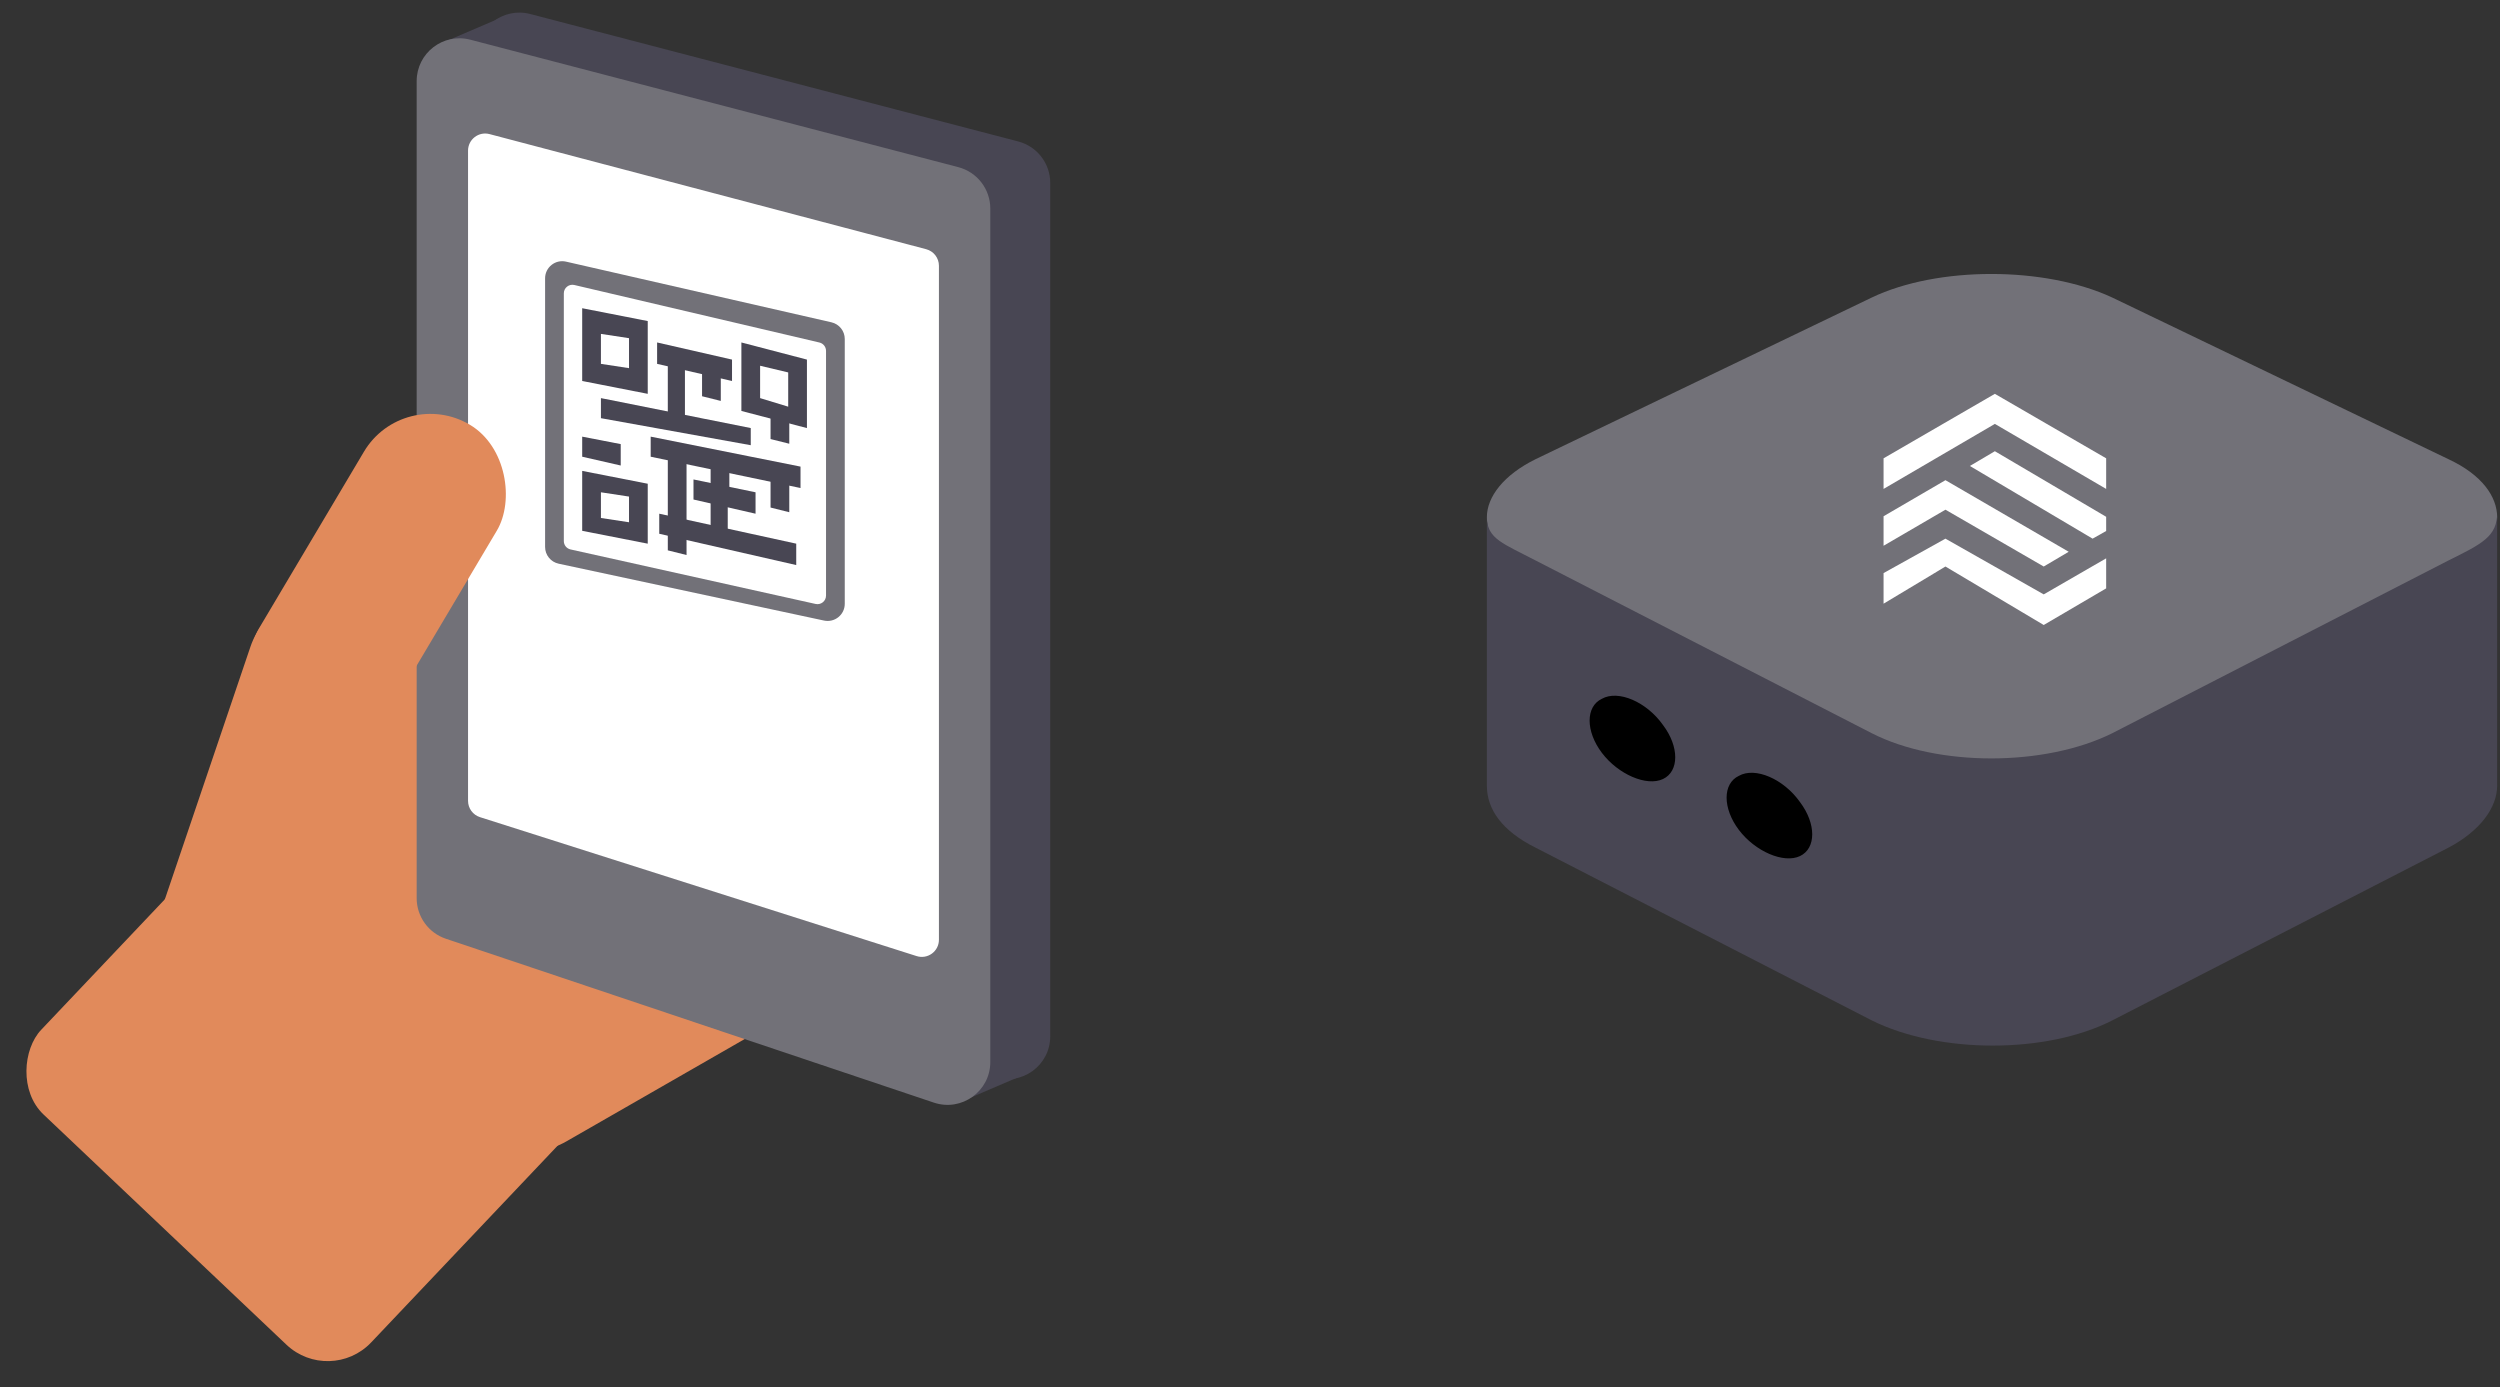 <?xml version="1.0" encoding="UTF-8"?> <svg xmlns="http://www.w3.org/2000/svg" width="292" height="162" viewBox="0 0 292 162" fill="none"><rect x="0" y="0" width="292" height="162" fill="#333333" stroke="none"/><rect x="95.134" y="95" width="18.803" height="53.577" rx="9.402" transform="rotate(60.144 95.134 95)" fill="#E18A5B"></rect><rect x="56.796" y="65.424" width="53.092" height="82.568" rx="7" transform="rotate(43.461 56.796 65.424)" fill="#E18A5B"></rect><path d="M51.667 5L58.667 2L60.667 6L50.667 8L51.667 5Z" fill="#484653"></path><path d="M119.667 125.5L112.667 128.5L110.667 125L120.667 123L119.667 125.5Z" fill="#484653"></path><path d="M122.667 21.362C122.667 19.087 121.132 17.099 118.931 16.524L61.931 1.636C58.763 0.808 55.667 3.199 55.667 6.474V101.905C55.667 104.053 57.039 105.961 59.076 106.645L116.076 125.786C119.315 126.874 122.667 124.464 122.667 121.046V21.362Z" fill="#484653"></path><path d="M173.667 60.407C173.667 58.025 175.641 55.459 179.37 53.626L218.63 34.749C226.307 31.084 238.809 31.084 246.705 34.749L285.965 53.626C289.913 55.459 291.667 58.025 291.667 60.407C291.667 62.79 289.694 65.356 285.965 67.188L246.705 86.066C239.028 89.731 226.526 89.731 218.63 86.066L179.37 67.188C175.422 65.356 173.667 62.973 173.667 60.407Z" fill="#727178"></path><path d="M173.667 60.408C173.667 62.954 175.641 63.511 179.37 65.469L218.63 85.644C226.307 89.562 238.809 89.562 246.705 85.644L285.965 65.469C289.913 63.511 291.667 62.658 291.667 59.916V91.765C291.667 94.312 289.694 97.054 285.965 99.013L246.705 119.187C239.028 123.105 226.526 123.105 218.63 119.187L179.37 99.013C175.422 97.054 173.667 94.508 173.667 91.765V60.408Z" fill="#484653"></path><path d="M220 57.106V53.532L233 46L246 53.532V57.106L233 49.511L220 57.106Z" fill="white"></path><path d="M220 63.745V60.298L227.229 56.085L241.624 64.447L238.707 66.17L227.229 59.532L220 63.745Z" fill="white"></path><path d="M233 52.702L230.083 54.425L244.415 62.915L246 62.021V60.362L233 52.702Z" fill="white"></path><path d="M227.229 62.915L220 66.936V70.511L227.229 66.17L238.707 73L246 68.723V65.213L238.707 69.425L227.229 62.915Z" fill="white"></path><path d="M194.239 84.684C196.144 87.206 196.144 90.089 194.239 90.99C192.334 91.891 189.001 90.45 187.096 87.927C185.191 85.405 185.191 82.522 187.096 81.621C189.001 80.54 192.334 81.981 194.239 84.684Z" fill="black"></path><path d="M210.239 93.684C212.144 96.206 212.144 99.089 210.239 99.99C208.334 100.891 205.001 99.45 203.096 96.927C201.191 94.405 201.191 91.522 203.096 90.621C205.001 89.54 208.334 90.981 210.239 93.684Z" fill="black"></path><path d="M115.667 24.362C115.667 22.087 114.132 20.099 111.931 19.524L54.931 4.636C51.763 3.808 48.667 6.199 48.667 9.474V104.905C48.667 107.053 50.039 108.961 52.076 109.645L109.076 128.786C112.315 129.874 115.667 127.464 115.667 124.046V24.362Z" fill="#727178"></path><path d="M54.667 17.596C54.667 16.284 55.909 15.327 57.177 15.662L108.177 29.107C109.056 29.339 109.667 30.133 109.667 31.041V109.765C109.667 111.118 108.351 112.081 107.061 111.671L56.061 95.443C55.231 95.179 54.667 94.409 54.667 93.538L54.667 17.596Z" fill="white"></path><rect x="47.117" y="45" width="18.055" height="42" rx="9.027" transform="rotate(30.711 47.117 45)" fill="#E18A5B"></rect><rect x="32.144" y="67" width="18.055" height="53.541" rx="9.027" transform="rotate(18.716 32.144 67)" fill="#E18A5B"></rect><path d="M63.667 32.509C63.667 31.224 64.861 30.273 66.113 30.559L97.113 37.645C98.022 37.853 98.668 38.662 98.668 39.594V70.526C98.668 71.799 97.493 72.748 96.248 72.482L65.248 65.839C64.326 65.641 63.667 64.826 63.667 63.883V32.509Z" fill="#727178"></path><path d="M65.855 34.262C65.855 33.617 66.456 33.141 67.084 33.288L95.709 40.006C96.16 40.112 96.48 40.516 96.48 40.98V69.566C96.48 70.205 95.887 70.681 95.263 70.542L66.638 64.174C66.18 64.072 65.855 63.667 65.855 63.198V34.262Z" fill="white"></path><path d="M68 36L75.656 37.5V46L68 44.5V36Z" fill="#484653"></path><path d="M76.75 40L85.5 42V44.5L76.75 42.5V40Z" fill="#484653"></path><path d="M70.188 46.5L87.688 50V52L70.188 48.844V46.5Z" fill="#484653"></path><path d="M76 51L93.5 54.5V57L76 53.344V51Z" fill="#484653"></path><path d="M77 60L93 63.5V66L77 62.344V60Z" fill="#484653"></path><path d="M81 56L88.248 57.5V60L81 58.344V56Z" fill="#484653"></path><path d="M68 51L72.5 51.872V54.372L68 53.344V51Z" fill="#484653"></path><rect x="80" y="42" width="7" height="2" transform="rotate(90 80 42)" fill="#484653"></rect><path d="M84.188 43L84.188 46.828L82 46.281L82 43L84.188 43Z" fill="#484653"></path><path d="M80.188 53L80.188 64.828L78 64.281L78 53L80.188 53Z" fill="#484653"></path><path d="M92.188 56L92.188 59.828L90 59.281L90 56L92.188 56Z" fill="#484653"></path><path d="M92.188 48L92.188 51.828L90 51.281L90 48L92.188 48Z" fill="#484653"></path><path d="M85.188 54L85.188 57.828L83 57.281L83 54L85.188 54Z" fill="#484653"></path><path d="M85 58L85 62L83 61.429L83 58L85 58Z" fill="#484653"></path><path d="M68 55L75.656 56.5V63.5L68 62V55Z" fill="#484653"></path><path d="M86.594 40L94.25 42V50L86.594 48V40Z" fill="#484653"></path><path d="M70.188 39L73.469 39.5V43L70.188 42.5V39Z" fill="white"></path><path d="M70.188 57.5L73.469 58V61L70.188 60.5V57.5Z" fill="white"></path><path d="M88.781 42.719L92.062 43.5V47.5L88.781 46.5V42.719Z" fill="white"></path></svg> 